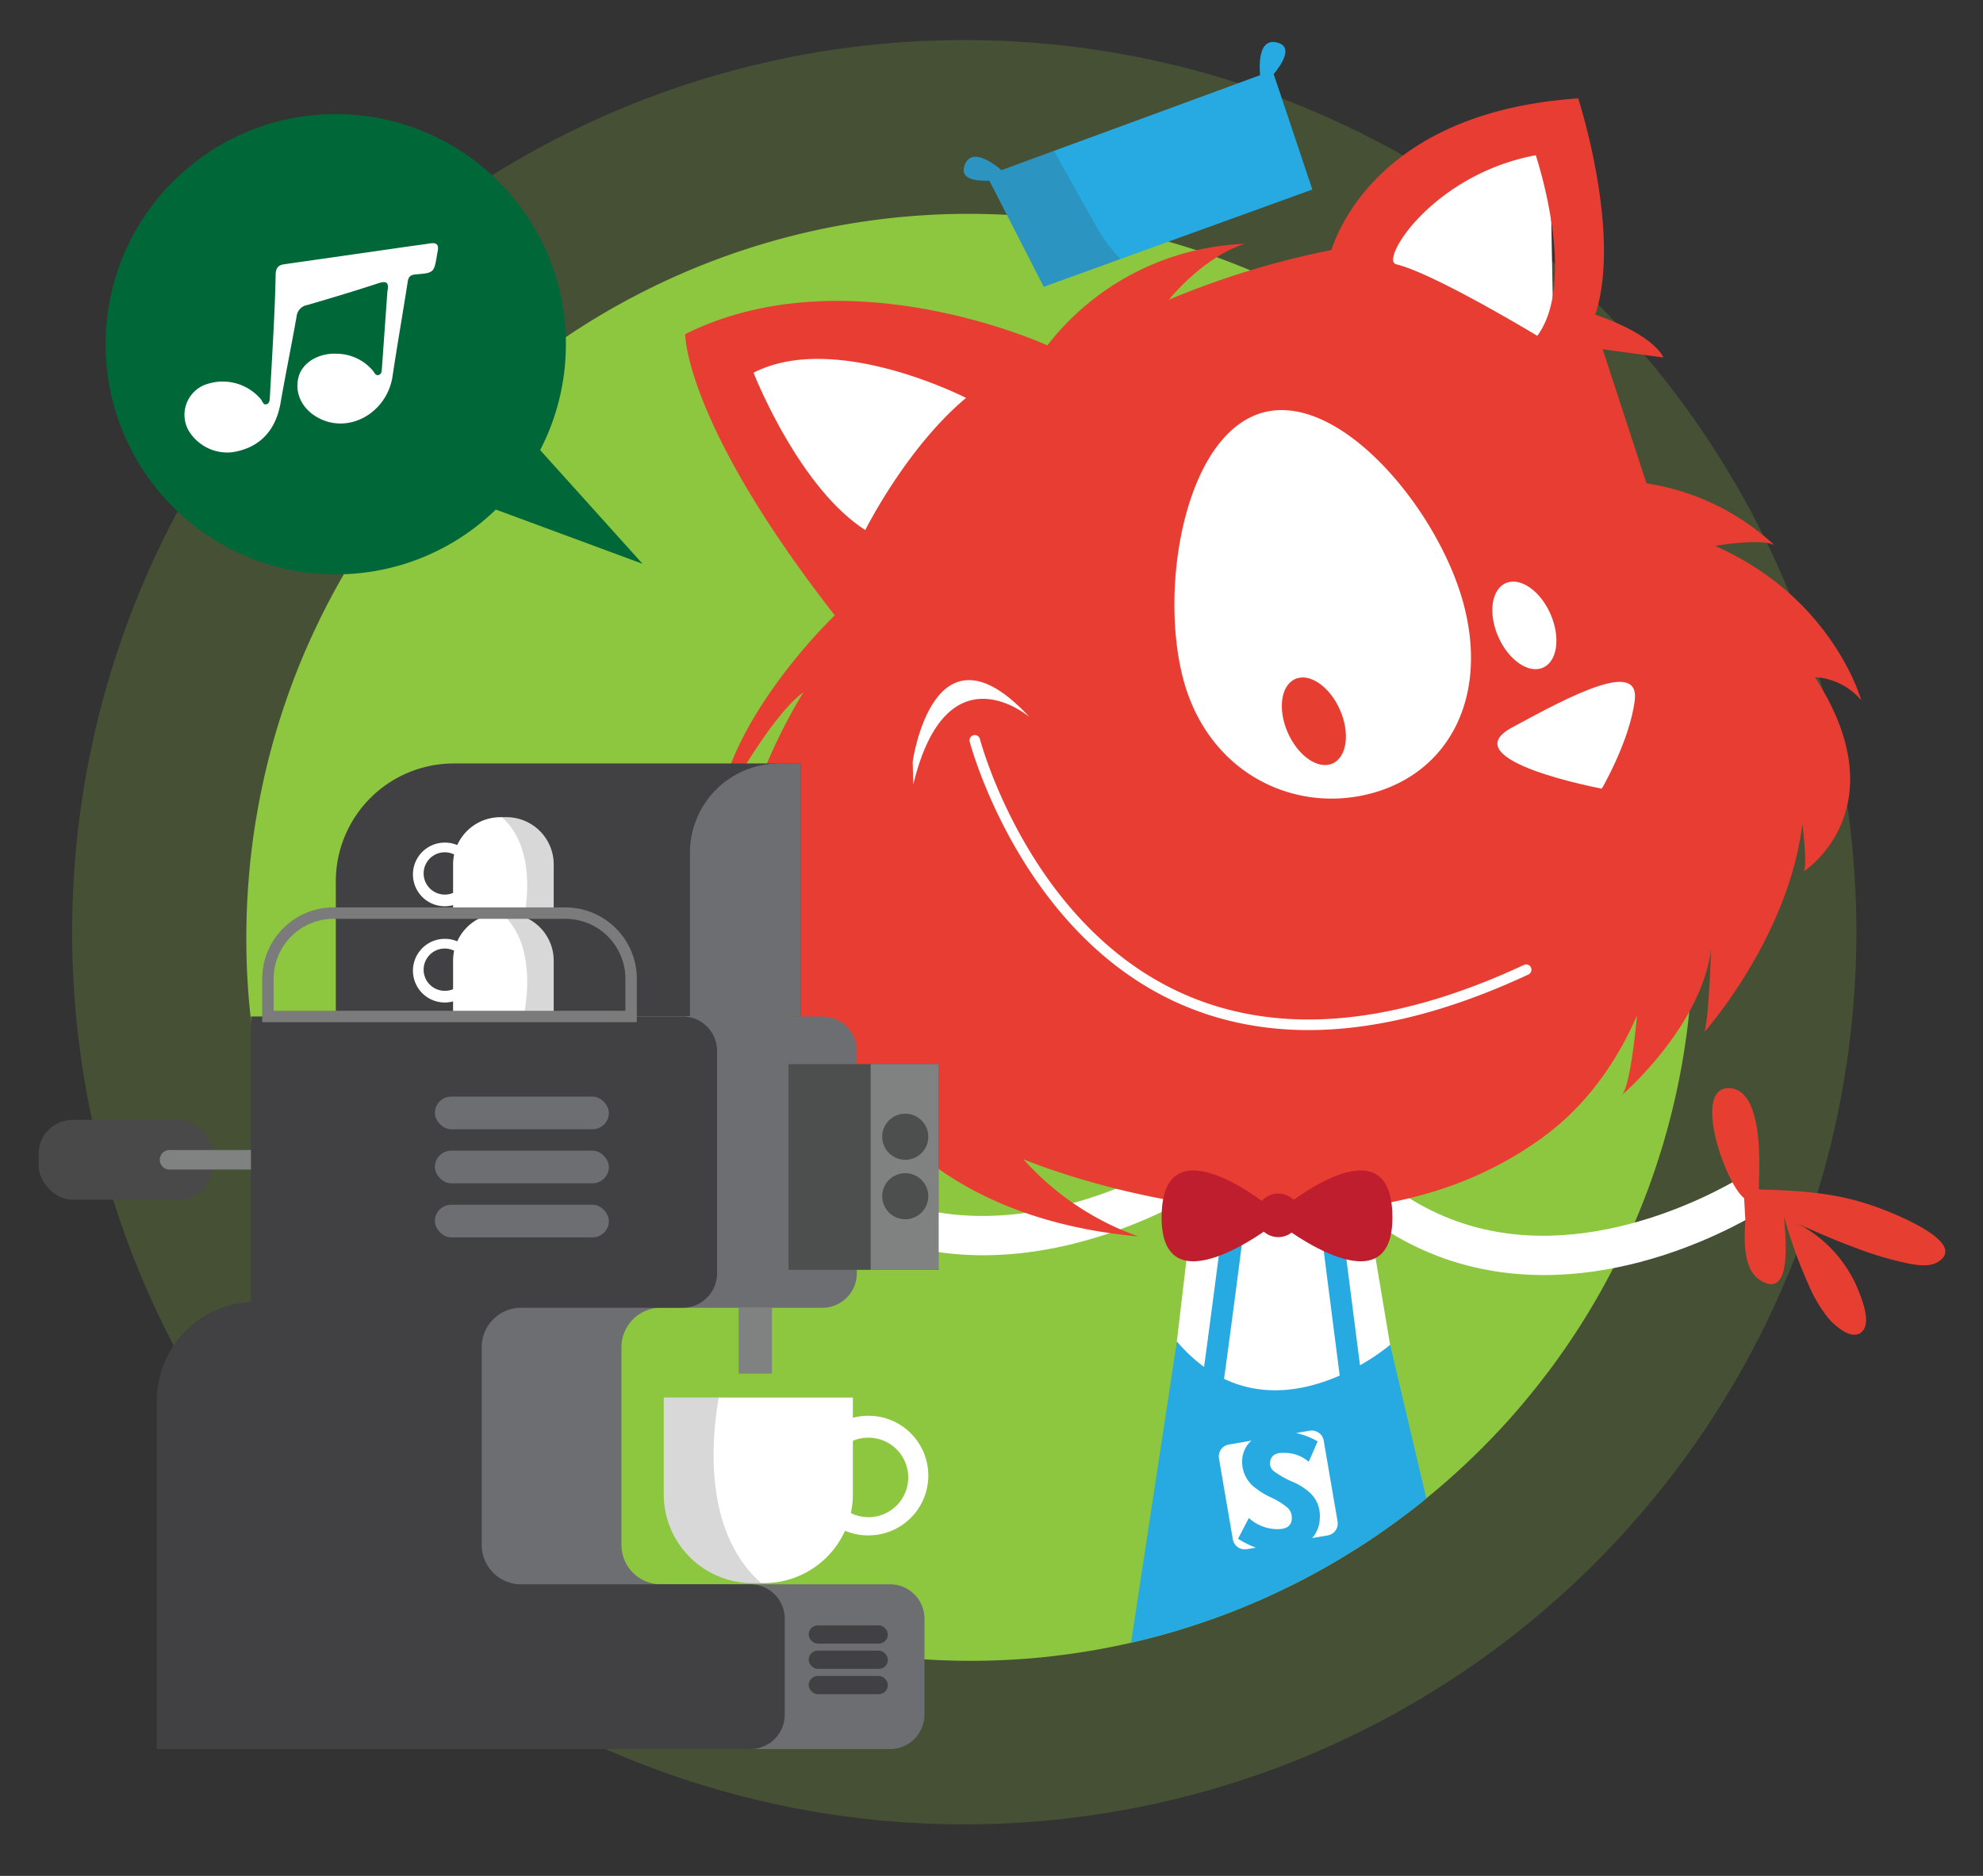 <svg xmlns="http://www.w3.org/2000/svg" viewBox="0 0 370 350"><rect x="0" y="0" width="370" height="350" fill="#333333" stroke="none"/><defs><style>.cls-1{isolation:isolate;}.cls-2,.cls-3{fill:#8dc63f;}.cls-2,.cls-9{opacity:0.2;}.cls-4{fill:#fff;}.cls-5{fill:#e63f31;}.cls-6{fill:#27aae1;}.cls-7{fill:#e83d32;}.cls-8{fill:#be1e2d;}.cls-10,.cls-9{fill:#414042;}.cls-9{mix-blend-mode:multiply;}.cls-11{fill:#4a494a;}.cls-12{fill:#808282;}.cls-13{fill:#6d6e71;}.cls-14{fill:#4d4e4e;}.cls-15{fill:#7b7b7b;}.cls-16{fill:#006838;}</style></defs><g class="cls-1"><g id="Layer_1" data-name="Layer 1"><circle class="cls-2" cx="179.915" cy="173.928" r="166.461"/><path class="cls-3" d="M315.22,188.526a134.505,134.505,0,0,1-15.73,50.95q-1.155,2.115-2.38,4.18c-.72,1.22-1.46,2.43-2.22,3.62-.1.16-.2.32-.3.47q-2.295,3.57-4.79,6.97-2.775,3.765-5.78,7.32v.01c-.47.55-.94,1.1-1.42,1.65a136.403,136.403,0,0,1-16.47,15.87c-.13.11-.26.21-.39.32-.29.24-.57.47-.86.7-1.03.82-2.08,1.63-3.14,2.41-.38.29-.77.58-1.16.86-.479.36-.97.71-1.46,1.05-.33.25-.66.48-1,.71-.01.01-.02.01-.03.02-.64.45-1.29.9-1.94,1.34q-2.235,1.5-4.54,2.91c-1.6.99-3.22,1.95-4.86,2.86-.4.23-.81.45-1.21.67-1.2.66-2.4,1.29-3.62,1.91-.06.03-.11.05-.16.08-.75.38-1.51.75-2.27,1.11-.05.02-.09.05-.14.07q-1.08.51-2.16,1.02c-.77.35-1.54.7-2.32,1.04-.62.27-1.25.54-1.88.8-.26.11-.53.22-.79.33-.68.28-1.36.55-2.04.82-.22.09-.45.18-.67.27-.12.04-.23.09-.35.13-.3.11-.61.23-.91.34-.36.13-.71.26-1.07.39-.29.11-.58.22-.87.32-.27.1-.53.19-.8.28-.6.21-1.2.42-1.81.62a.555.555,0,0,1-.12.04c-.62.21-1.25.41-1.88.61-.4.13-.81.26-1.21.38q-3.78,1.17-7.67,2.11c-.59.14-1.17.28-1.76.41-.03.01-.06.01-.09.02-.17.04-.35.08-.52.12-.48.11-.96.21-1.44.31-.26.06-.52.12-.79.17-.4.08-.8.16-1.21.24-.45.09-.9.18-1.35.26q-.841.165-1.68.3c-.05.01-.11.02-.17.03-1.07.18-2.14.35-3.22.51-1.02.15-2.04.29-3.06.41-.12.01-.23.03-.35.04-.07.01-.15.02-.22.03-.78.1-1.58.19-2.37.27a135.289,135.289,0,0,1-18.28.58c-2.36-.08-4.75-.23-7.14-.44-.62-.05-1.24-.11-1.86-.17-.41-.05-.81-.09-1.21-.13-.39-.05-.78-.09-1.17-.14-.07-.01-.15-.02-.22-.03-.41-.04-.82-.1-1.22-.15q-.465-.06-.93-.12c-.87-.12-1.74-.25-2.6-.38-.74-.12-1.49-.24-2.23-.37-.33-.06-.65-.12-.98-.18a.497.497,0,0,1-.16-.03c-1.05-.19-2.1-.39-3.15-.61-1.07-.22-2.14-.46-3.21-.71q-1.59-.375-3.18-.78c-.59-.15-1.18-.31-1.77-.47-.11-.03-.23-.06-.34-.09-.33-.09-.65-.18-.98-.28-.55-.15-1.1-.31-1.65-.47-.32-.1-.64-.19-.96-.3q-.69-.195-1.38-.42c-.69-.22-1.39-.45-2.08-.68l-.09-.03c-.75-.24-1.5-.5-2.24-.77-.57-.2-1.13-.41-1.7-.63-.2-.07-.4-.15-.61-.22-3.77-1.43-7.47-3.01-11.07-4.75-.05-.03-.11-.05-.16-.08-.29-.14-.58-.29-.87-.43-1.04-.51-2.06-1.04-3.08-1.57-1.94-1.02-3.86-2.09-5.74-3.2-1.88-1.12-3.73-2.27-5.55-3.47s-3.6-2.44-5.36-3.73c-.33-.24-.67-.49-1-.75-1.41-1.04-2.79-2.12-4.16-3.22-.6-.47-1.19-.96-1.78-1.45-.51-.42-1.01-.85-1.51-1.28-.21-.18-.41-.35-.61-.53-.33-.29-.67-.58-1-.88-.44-.39-.88-.78-1.31-1.19-.19-.16-.38-.33-.56-.5l-.01-.01c-.59-.54-1.17-1.09-1.74-1.64-.13-.12-.25-.24-.37-.36-.56-.53-1.11-1.07-1.66-1.62-.42-.42-.85-.86-1.27-1.29l-.29-.29c-.16-.16-.31-.32-.47-.49-.41-.42-.82-.85-1.21-1.28-.48-.51-.96-1.03-1.43-1.55-.47-.52-.94-1.04-1.4-1.57-.36-.4-.7-.8-1.05-1.2-.52-.6-1.03-1.21-1.54-1.82-.07-.09-.15-.18-.23-.28-.65-.78-1.28-1.57-1.91-2.37-.1-.13-.21-.27-.311-.4-.57-.72-1.12-1.44-1.66-2.17-.63-.84-1.25-1.69-1.86-2.54-.05-.06-.09-.13-.14-.19-.61-.86-1.2-1.72-1.79-2.6-.31-.45-.61-.9-.92-1.36-.3-.46-.6-.92-.89-1.38-.61-.95-1.21-1.9-1.8-2.87-.5-.82-.99-1.64-1.47-2.48q-2.31-3.99-4.35-8.13c-.06-.13-.11-.25-.17-.37-.25-.51-.5-1.03-.74-1.54-.83-1.76-1.63-3.55-2.38-5.35q-1.485-3.51-2.76-7.13a132.776,132.776,0,0,1-4.92-17.63,135.578,135.578,0,0,1-2.45-17.78c-.05-.78-.1-1.56-.14-2.34,0-.04-.01-.09-.01-.13-.03-.61-.06-1.22-.08-1.83-.04-1.17-.07-2.35-.08-3.54-.03-2.35.01-4.72.1-7.1.03-.88.08-1.75.13-2.63.06-.97.13-1.95.21-2.93.02-.27.04-.53.06-.8.03-.27.05-.54.08-.81.03-.37.07-.74.1-1.12q.105-1.08.24-2.16.089-.825.21-1.65.089-.795.21-1.59.12-.9.27-1.8.12-.825.271-1.65c.2-1.24.43-2.47.67-3.7.12-.58.24-1.17.36-1.76q.87-4.14,1.99-8.18.3-1.095.63-2.19c.16-.57.33-1.13.51-1.69.15-.5.31-.99.47-1.49.04-.13.08-.27.13-.4.16-.49.32-.98.49-1.47q.209-.615.42-1.23c.22-.62.44-1.25.67-1.87.03-.07.05-.15.08-.22.43-1.18.88-2.34,1.34-3.5q.435-1.095.9-2.19c.21-.51.43-1.03.66-1.54.17-.4.35-.8.53-1.2.55-1.24,1.13-2.47,1.72-3.69.22-.47.45-.93.68-1.39q2.804-5.625,6.1-10.93c.44-.71.88-1.41,1.34-2.11.41-.64.84-1.28,1.26-1.92.5-.74,1.01-1.48,1.52-2.21.3-.44.61-.87.92-1.3.74-1.04,1.5-2.06,2.28-3.08.36-.48.73-.95,1.1-1.42.12-.16.25-.32.37-.47.44-.55.87-1.1,1.32-1.64.57-.7,1.14-1.39,1.73-2.08.23-.28.47-.56.71-.83.55-.63,1.1-1.26,1.66-1.89.45-.51.91-1.01,1.38-1.51.4-.43.79-.85,1.19-1.27a134.194,134.194,0,0,1,11.41-10.71c.32-.27.64-.54.97-.8.87-.72,1.76-1.43,2.65-2.12.85-.67,1.71-1.32,2.58-1.96.06-.05.12-.09.18-.14.89-.66,1.8-1.31,2.71-1.94.92-.65,1.86-1.29,2.8-1.92.46-.3.91-.6,1.37-.9.29-.19.59-.38.89-.57.41-.26.82-.52,1.24-.78.3-.19.61-.38.91-.56.51-.31,1.03-.62,1.54-.93.52-.3,1.04-.61,1.56-.91.46-.27.93-.53,1.4-.79.47-.26.94-.52,1.42-.78.93-.51,1.88-1,2.82-1.49.03-.01.05-.03.08-.04.34-.18.68-.35,1.03-.52,1.01-.51,2.02-1,3.04-1.48a.459.459,0,0,0,.1-.05c.99-.46,1.98-.91,2.98-1.35.55-.24,1.11-.48,1.66-.72a.784.784,0,0,0,.16-.07c1.06-.44,2.13-.88,3.2-1.3.56-.22,1.12-.44,1.69-.65q5.235-1.98,10.67-3.52c.71-.21,1.42-.4,2.14-.59q5.205-1.395,10.57-2.37a134.676,134.676,0,0,1,24.04-2.16c2.88,0,5.78.1,8.69.28q2.55.165,5.1.42c.47.05.93.1,1.4.16a134.449,134.449,0,0,1,50.67,16.19c.26.14.52.29.78.44,1.99,1.12,3.94,2.3,5.86,3.52a133.562,133.562,0,0,1,11.38,8.09q4.785,3.795,9.19,7.99a134.839,134.839,0,0,1,14.51,16.18c1.22,1.61,2.4,3.23,3.54,4.88,1.47,2.12,2.87,4.28,4.22,6.48A134.347,134.347,0,0,1,315.22,188.526Z"/><polygon class="cls-4" points="259.376 250.904 254.233 220.286 223.312 218.629 219.586 250.284 223.312 273.687 256.555 266.904 259.376 250.904"/><path class="cls-4" d="M278.141,237.059c26.725,4.633,51.013-11.394,52.055-12.092l-4.079-6.082,2.04,3.041-2.036-3.043c-.236.157-23.914,15.73-48.256,10.67-13.152-2.725-24.273-11-33.055-24.596L238.658,208.93c9.898,15.324,22.608,24.679,37.777,27.806C277.003,236.853,277.575,236.961,278.141,237.059Z"/><path class="cls-4" d="M173.514,233.366c26.725,4.633,51.013-11.394,52.055-12.092l-4.079-6.082,2.04,3.041-2.036-3.043c-.236.157-23.914,15.73-48.256,10.67-13.152-2.725-24.273-11-33.055-24.596l-6.151,3.974c9.898,15.324,22.608,24.679,37.777,27.806C172.376,233.159,172.948,233.268,173.514,233.366Z"/><path class="cls-5" d="M325.663,227.722c-.225,3.295-.527,9.034,2.696,11.087,6.205,3.976,4.763-8.297,4.51-11.851a88.148,88.148,0,0,0,4.602,12.789,26.307,26.307,0,0,0,3.728,6.27c1.17,1.327,4.296,4.186,6.181,2.494,1.871-1.68-.012-6.241-.781-8.116a24.202,24.202,0,0,0-11.815-12.402c3.909,1.807,7.864,3.523,11.91,5.003a62.451,62.451,0,0,0,7.843,2.402c2.061.459,5.103,1.26,7.075.038,5.564-3.449-7.529-8.681-9.576-9.506-8.023-3.233-14.695-3.731-23.27-3.986l-.608-.018c.134-4.276.924-17.828-5.008-18.86-7.756-1.087-1.402,17.569,2.279,20.491Z"/><path class="cls-6" d="M225.759,263.765c1.691,0,1.904-1.451,2.222-3.604.179-1.212.421-2.944.704-5.022.565-4.143,1.296-9.667,2.019-15.192,1.078-8.234,2.139-16.469,2.609-20.127l12.117,1.435,5.002,38.996,3.967-.509-5.398-42.093-19.151-2.268-.251,1.965c-2.149,16.767-5.477,42.289-5.837,43.878a1.977,1.977,0,0,1,2.142-1.45l-.216,1.923h-2.015l1.881,2.06C225.624,263.763,225.693,263.765,225.759,263.765Z"/><polygon class="cls-4" points="227.611 208.888 174.636 188.818 160.206 125.256 155.947 105.01 133.497 67.759 144.664 57.886 180.115 63.237 219.442 79.028 265.635 39.088 289.031 18.895 290.02 71.641 315.644 111.27 310.549 153.258 274.957 198.368 227.611 208.888"/><path class="cls-7" d="M347.275,130.633s-5.267-19.122-27.258-28.774c0,0,8.348-1.476,11.033-.17a45.01,45.01,0,0,0-23.84-11.513L299.038,65.164l11.317,1.538s-1.36-4.065-12.695-7.991c4.993-15.244-3.189-40.353-3.189-40.353-34.74,2.358-44.016,22.187-46.057,28.281a159.28,159.28,0,0,0-30.319,9.282s6.272-7.919,14.181-10.433a48.977,48.977,0,0,0-36.853,18.953s-37.34-17.188-67.579-2.095c0,0-.128,16.546,27.919,52.461,0,0-19.531,18.542-21.87,36.988,0,0,9.38-17.876,16.029-22.635,0,0-23.45,36.352-7.015,58.274,0,0-2.42-15.066,1.398-20.203,0,0,.318,14.336,5.64,26.029q-.39-.173-.786-.339a13.994,13.994,0,0,1,2.062,2.091c.054.067.091.132.143.199a37.465,37.465,0,0,1,6.218,1.196c-1.563-4.358-2.722-9.136-1.819-12.22a132.037,132.037,0,0,0,6.697,14.048c.801.36,1.609.699,2.393,1.122,4.815,2.597,9.366,5.38,13.865,8.389q3.71.4,7.418.82c11.888,3.167,19.724,6.043,32.719,7.306,11.885,1.155,23.587,2.598,35.378,4.417,5.675.876,9.695-.849,15.925-1.858,8.497-1.376,13.41-5.344.183,2.005a51.552,51.552,0,0,1,10.984-4.539c-.049-.026-.143-.077-.143-.077l-.005-.005c.741-.327,1.488-.662,2.245-1.015a28.642,28.642,0,0,0,5.582-3.477c4.68-3.574,11.389-10.287,16.431-21.833,0,0-1.08,12.645-2.751,14.771,0,0,14.723-12.696,16.57-27.086,0,0-.396,12.765-1.226,15.351,0,0,15.666-17.563,18.268-38.779,0,0,.944,7.326.292,8.819,0,0,17.952-11.616,2.053-36.226A12.278,12.278,0,0,1,347.275,130.633ZM161.452,98.893c-12.506-7.99-20.853-29.354-20.853-29.354,15.252-7.835,39.651,4.704,39.651,4.704C169.112,83.527,161.452,98.893,161.452,98.893Zm94.244,49.177c-14.469,3.774-30.391-4.011-34.954-21.504-4.562-17.493.567-45.853,15.036-49.627,14.468-3.774,32.797,18.468,37.361,35.96C277.701,130.392,270.164,144.296,255.697,148.07Zm31.139-85.417s-19.187-11.613-26.338-13.35c-3.085-.749,6.789-16.735,26.054-20.342C286.552,28.962,294.434,52.42,286.836,62.654Z"/><path class="cls-7" d="M143.537,167.886s2.943,37.579,22.696,52.177c0,0-7.275-15.087-8.224-22.268,0,0,10.154,28.876,54.355,32.892a52.214,52.214,0,0,1-21.417-14.399s58.241,24.586,97.144-4.274L206.725,197.625s-38.803-31.697-39.673-31.729C166.182,165.863,143.537,167.886,143.537,167.886Z"/><path class="cls-4" d="M223.509,188.656c17.489,6.396,38.204,4.106,61.67-6.835a.985.985,0,0,0-.833-1.786c-25.068,11.687-46.849,13.321-64.738,4.854-27.832-13.172-36.689-46.689-36.776-47.026a.986.986,0,0,0-1.91.488c.088.346,9.183,34.755,37.842,48.319Q221.096,187.774,223.509,188.656Z"/><path class="cls-4" d="M170.296,142.106s3.855-27.726,21.784-8.324c0,0-15.428-13.267-21.683,12.61"/><path class="cls-4" d="M282.068,135.764c-11.273,6.138,16.806,11.381,16.806,11.381s5.255-8.99,6.152-16.536C305.921,123.059,293.339,129.625,282.068,135.764Z"/><ellipse class="cls-5" cx="245.151" cy="134.57" rx="5.313" ry="8.618" transform="translate(-33.473 110.559) rotate(-23.838)"/><ellipse class="cls-4" cx="284.427" cy="116.686" rx="5.313" ry="8.618" transform="translate(-22.895 124.906) rotate(-23.838)"/><path class="cls-6" d="M266.13,279.566c-.13.11-.26.21-.39.32-.29.24-.57.47-.86.7-1.03.82-2.08,1.63-3.14,2.41-.38.29-.77.58-1.16.86-.479.36-.97.71-1.46,1.05-.33.25-.66.48-1,.71-.01.01-.02.01-.03.02-.64.45-1.29.9-1.94,1.34q-2.235,1.5-4.54,2.91c-1.6.99-3.22,1.95-4.86,2.86-.4.23-.81.45-1.21.67-1.2.66-2.4,1.29-3.62,1.91-.06.03-.11.05-.16.08-.75.38-1.51.75-2.27,1.11-.05.02-.09.05-.14.07q-1.08.51-2.16,1.02c-.77.35-1.54.7-2.32,1.04-.62.27-1.25.54-1.88.8-.26.11-.53.22-.79.33-.68.28-1.36.55-2.04.82-.22.09-.45.18-.67.27-.12.04-.23.09-.35.13-.3.11-.61.23-.91.34-.36.13-.71.26-1.07.39-.29.11-.58.22-.87.32-.27.1-.53.19-.8.28-.6.21-1.2.42-1.81.62a.555.555,0,0,1-.12.04c-.62.21-1.25.41-1.88.61-.4.13-.81.26-1.21.38q-3.78,1.17-7.67,2.11c-.59.14-1.17.28-1.76.41l8.55-56.21c17.23,20.13,39.79.62,39.79.62Z"/><circle class="cls-8" cx="238.507" cy="226.753" r="4.069"/><path class="cls-8" d="M239.209,225.514s20.276-16.851,20.594,1.239-20.594,1.95-20.594,1.95Z"/><path class="cls-8" d="M237.336,225.514s-20.276-16.851-20.594,1.239,20.594,1.95,20.594,1.95Z"/><path class="cls-6" d="M244.868,35.362l-7.214-21.53c1.785-2.194,3.538-5.176.634-5.901-3.219-.805-3.395,3.356-3.179,6.094L186.859,31.748c-2.104-1.765-5.639-4.081-6.853-.969-1.013,2.598,1.91,3.031,4.597,2.927l10.146,19.799Z"/><path class="cls-9" d="M204.461,42.105q-3.902-6.978-7.804-13.956l-9.798,3.599c-2.104-1.765-5.639-4.081-6.853-.969-1.013,2.598,1.91,3.031,4.597,2.927l10.146,19.799,14.295-5.175A31.899,31.899,0,0,1,204.461,42.105Z"/><path class="cls-4" d="M249.573,283.878l-2.587-15.098a2.261,2.261,0,0,0-2.6-1.843l-2.549.433c.283.067.568.131.844.214a13.747,13.747,0,0,1,3.172,1.347l-1.661,3.804a6.849,6.849,0,0,0-4.49-1.66c-1.744-.101-2.663.539-2.744,1.935a1.862,1.862,0,0,0,.779,1.522,17.58,17.58,0,0,0,3.578,1.999,11.374,11.374,0,0,1,3.011,1.905,6.596,6.596,0,0,1,.906,1.009,6.051,6.051,0,0,1,1.018,3.903,5.778,5.778,0,0,1-1.413,3.621l2.889-.492A2.255,2.255,0,0,0,249.573,283.878Z"/><path class="cls-4" d="M240.267,281.327a13.802,13.802,0,0,0-3.327-2.038,14.06,14.06,0,0,1-2.524-1.541,6.04,6.04,0,0,1-2.649-5.224,5.195,5.195,0,0,1,1.291-3.295,5.981,5.981,0,0,1,.447-.438l-4.22.73a2.249,2.249,0,0,0-1.844,2.597l2.593,15.094a2.25,2.25,0,0,0,2.594,1.836l1.735-.294c-.047-.012-.094-.024-.138-.037a17.206,17.206,0,0,1-3.223-1.616l2.015-3.88a7.954,7.954,0,0,0,4.962,2.073c1.958.112,2.968-.523,3.051-1.91A2.583,2.583,0,0,0,240.267,281.327Z"/><path class="cls-10" d="M62.659,142.449H149.386a0,0,0,0,1,0,0v25.199a22.007,22.007,0,0,1-22.007,22.007H62.659a0,0,0,0,1,0,0V142.449A0,0,0,0,1,62.659,142.449Z" transform="translate(212.045 332.103) rotate(-180)"/><rect class="cls-11" x="7.204" y="208.949" width="32.483" height="14.884" rx="6.327"/><path class="cls-12" d="M31.633,214.572H61.083a0,0,0,0,1,0,0v3.639a0,0,0,0,1,0,0H31.633a1.82,1.82,0,0,1-1.82-1.82v0A1.82,1.82,0,0,1,31.633,214.572Z"/><path class="cls-13" d="M128.74,142.449H149.386a0,0,0,0,1,0,0v30.571a16.634,16.634,0,0,1-16.634,16.634h-4.012a0,0,0,0,1,0,0V142.449A0,0,0,0,1,128.74,142.449Z" transform="translate(278.126 332.103) rotate(-180)"/><rect class="cls-12" x="137.812" y="243.999" width="6.22" height="12.293" transform="translate(281.843 500.29) rotate(-180)"/><path class="cls-13" d="M72.9,189.654h80.546a6.422,6.422,0,0,1,6.422,6.422v41.5a6.422,6.422,0,0,1-6.422,6.422H123.305a7.35,7.35,0,0,0-7.35,7.35v36.899a7.35,7.35,0,0,0,7.35,7.35h42.768a6.422,6.422,0,0,1,6.422,6.422V319.917a6.422,6.422,0,0,1-6.422,6.422H72.9Z"/><rect class="cls-14" x="147.131" y="198.54" width="27.983" height="38.387" transform="translate(322.244 435.468) rotate(-180)"/><rect class="cls-12" x="162.454" y="198.54" width="12.659" height="38.387" transform="translate(337.568 435.468) rotate(-180)"/><path class="cls-10" d="M46.826,189.654h80.546a6.422,6.422,0,0,1,6.422,6.422v41.5a6.422,6.422,0,0,1-6.422,6.422H97.23a7.35,7.35,0,0,0-7.35,7.35v36.899a7.35,7.35,0,0,0,7.35,7.35h42.768a6.422,6.422,0,0,1,6.422,6.422V319.917a6.422,6.422,0,0,1-6.422,6.422H46.826Z"/><path class="cls-4" d="M93.359,170.433h1.132a8.82,8.82,0,0,1,8.82,8.82V188.856a0,0,0,0,1,0,0H84.539a0,0,0,0,1,0,0v-9.603a8.82,8.82,0,0,1,8.82-8.82Z"/><path class="cls-4" d="M88.925,180.996a5.938,5.938,0,1,1-5.938-5.827A5.89,5.89,0,0,1,88.925,180.996Zm-1.993,0A3.945,3.945,0,1,0,82.987,184.866,3.912,3.912,0,0,0,86.932,180.996Z"/><path class="cls-9" d="M103.312,179.171V188.856h-5.46c.721-4.059,1.572-13.312-4.214-18.423h.769A8.822,8.822,0,0,1,103.312,179.171Z"/><path class="cls-4" d="M93.359,152.473h1.132a8.82,8.82,0,0,1,8.82,8.82v9.603a0,0,0,0,1,0,0H84.539a0,0,0,0,1,0,0v-9.603A8.82,8.82,0,0,1,93.359,152.473Z"/><path class="cls-4" d="M88.925,163.037a5.938,5.938,0,1,1-5.938-5.827A5.89,5.89,0,0,1,88.925,163.037Zm-1.993,0a3.945,3.945,0,1,0-3.944,3.87A3.912,3.912,0,0,0,86.932,163.037Z"/><path class="cls-9" d="M103.312,161.211v9.685h-5.46c.721-4.059,1.572-13.312-4.214-18.423h.769A8.822,8.822,0,0,1,103.312,161.211Z"/><path class="cls-4" d="M140.429,260.747h2.128a16.576,16.576,0,0,1,16.576,16.576v18.047a0,0,0,0,1,0,0H123.853a0,0,0,0,1,0,0V277.323A16.576,16.576,0,0,1,140.429,260.747Z" transform="translate(282.986 556.116) rotate(-180)"/><path class="cls-4" d="M150.891,275.518a11.16,11.16,0,1,1,11.159,10.951A11.069,11.069,0,0,1,150.891,275.518Zm3.746,0a7.414,7.414,0,1,0,7.413-7.273A7.353,7.353,0,0,0,154.637,275.518Z"/><path class="cls-9" d="M123.852,278.949v-18.202h10.26c-1.355,7.628-2.954,25.018,7.919,34.623h-1.446A16.579,16.579,0,0,1,123.852,278.949Z"/><rect class="cls-13" x="81.142" y="204.601" width="32.466" height="6.091" rx="3.046" transform="translate(194.75 415.294) rotate(-180)"/><rect class="cls-13" x="81.142" y="214.688" width="32.466" height="6.091" rx="3.046" transform="translate(194.75 435.468) rotate(180)"/><rect class="cls-13" x="81.142" y="224.775" width="32.466" height="6.091" rx="3.046" transform="translate(194.75 455.642) rotate(180)"/><path class="cls-15" d="M48.927,182.622a13.338,13.338,0,0,1,13.323-13.323h43.251a13.338,13.338,0,0,1,13.323,13.323v8.098H48.927Zm67.765,0A11.203,11.203,0,0,0,105.501,171.432h-43.251a11.203,11.203,0,0,0-11.19,11.19v5.965h65.632Z"/><path class="cls-10" d="M29.248,242.905H48.644a0,0,0,0,1,0,0v64.97a18.465,18.465,0,0,1-18.465,18.465h-.932a0,0,0,0,1,0,0V242.905a0,0,0,0,1,0,0Z" transform="translate(77.892 569.244) rotate(-180)"/><rect class="cls-10" x="150.891" y="303.257" width="14.774" height="3.404" rx="1.702" transform="translate(316.556 609.918) rotate(180)"/><rect class="cls-10" x="150.891" y="307.973" width="14.774" height="3.404" rx="1.702" transform="translate(316.556 619.35) rotate(-180)"/><rect class="cls-10" x="150.891" y="312.689" width="14.774" height="3.404" rx="1.702" transform="translate(316.556 628.783) rotate(-180)"/><circle class="cls-14" cx="168.906" cy="212.091" r="4.301"/><circle class="cls-14" cx="168.906" cy="223.189" r="4.301"/><circle class="cls-16" cx="62.648" cy="64.225" r="42.939"/><path class="cls-4" d="M72.286,54.356c.325-1.64-.144-2.022-1.754-1.49-4.367,1.442-8.778,2.75-13.192,4.047a2.387,2.387,0,0,0-1.994,2.093c-.947,5.397-2.06,10.765-2.995,16.164-.908,5.241-4.004,8.467-9.071,9.213a8.419,8.419,0,0,1-8.169-4.19,6.019,6.019,0,0,1,3.795-8.618,9.312,9.312,0,0,1,9.764,2.91c.314.361.426,1.163,1.107.924.547-.191.55-.85.579-1.383.249-4.472.516-8.944.736-13.417.153-3.122.279-6.246.338-9.371.022-1.139.432-1.767,1.572-1.93q11.461-1.634,22.92-3.284c1.458-.209,2.919-.391,4.374-.618,1.081-.168,1.595.198,1.397,1.337-.04.232-.098.462-.135.695-.56,3.45-.557,3.477-3.994,3.761-.916.076-1.337.378-1.486,1.339-.912,5.88-1.949,11.741-2.827,17.626-1.004,6.728-7.903,10.782-13.627,7.919-3.222-1.612-4.777-4.759-3.884-7.861.77-2.674,3.863-4.435,7.237-4.217a8.902,8.902,0,0,1,6.642,3.214c.278.336.462.938,1.067.734.535-.181.536-.72.57-1.193C71.601,63.94,71.945,59.119,72.286,54.356Z"/><polygon class="cls-16" points="99.74 82.814 119.887 105.191 89.623 94.003 99.74 82.814"/></g></g></svg>